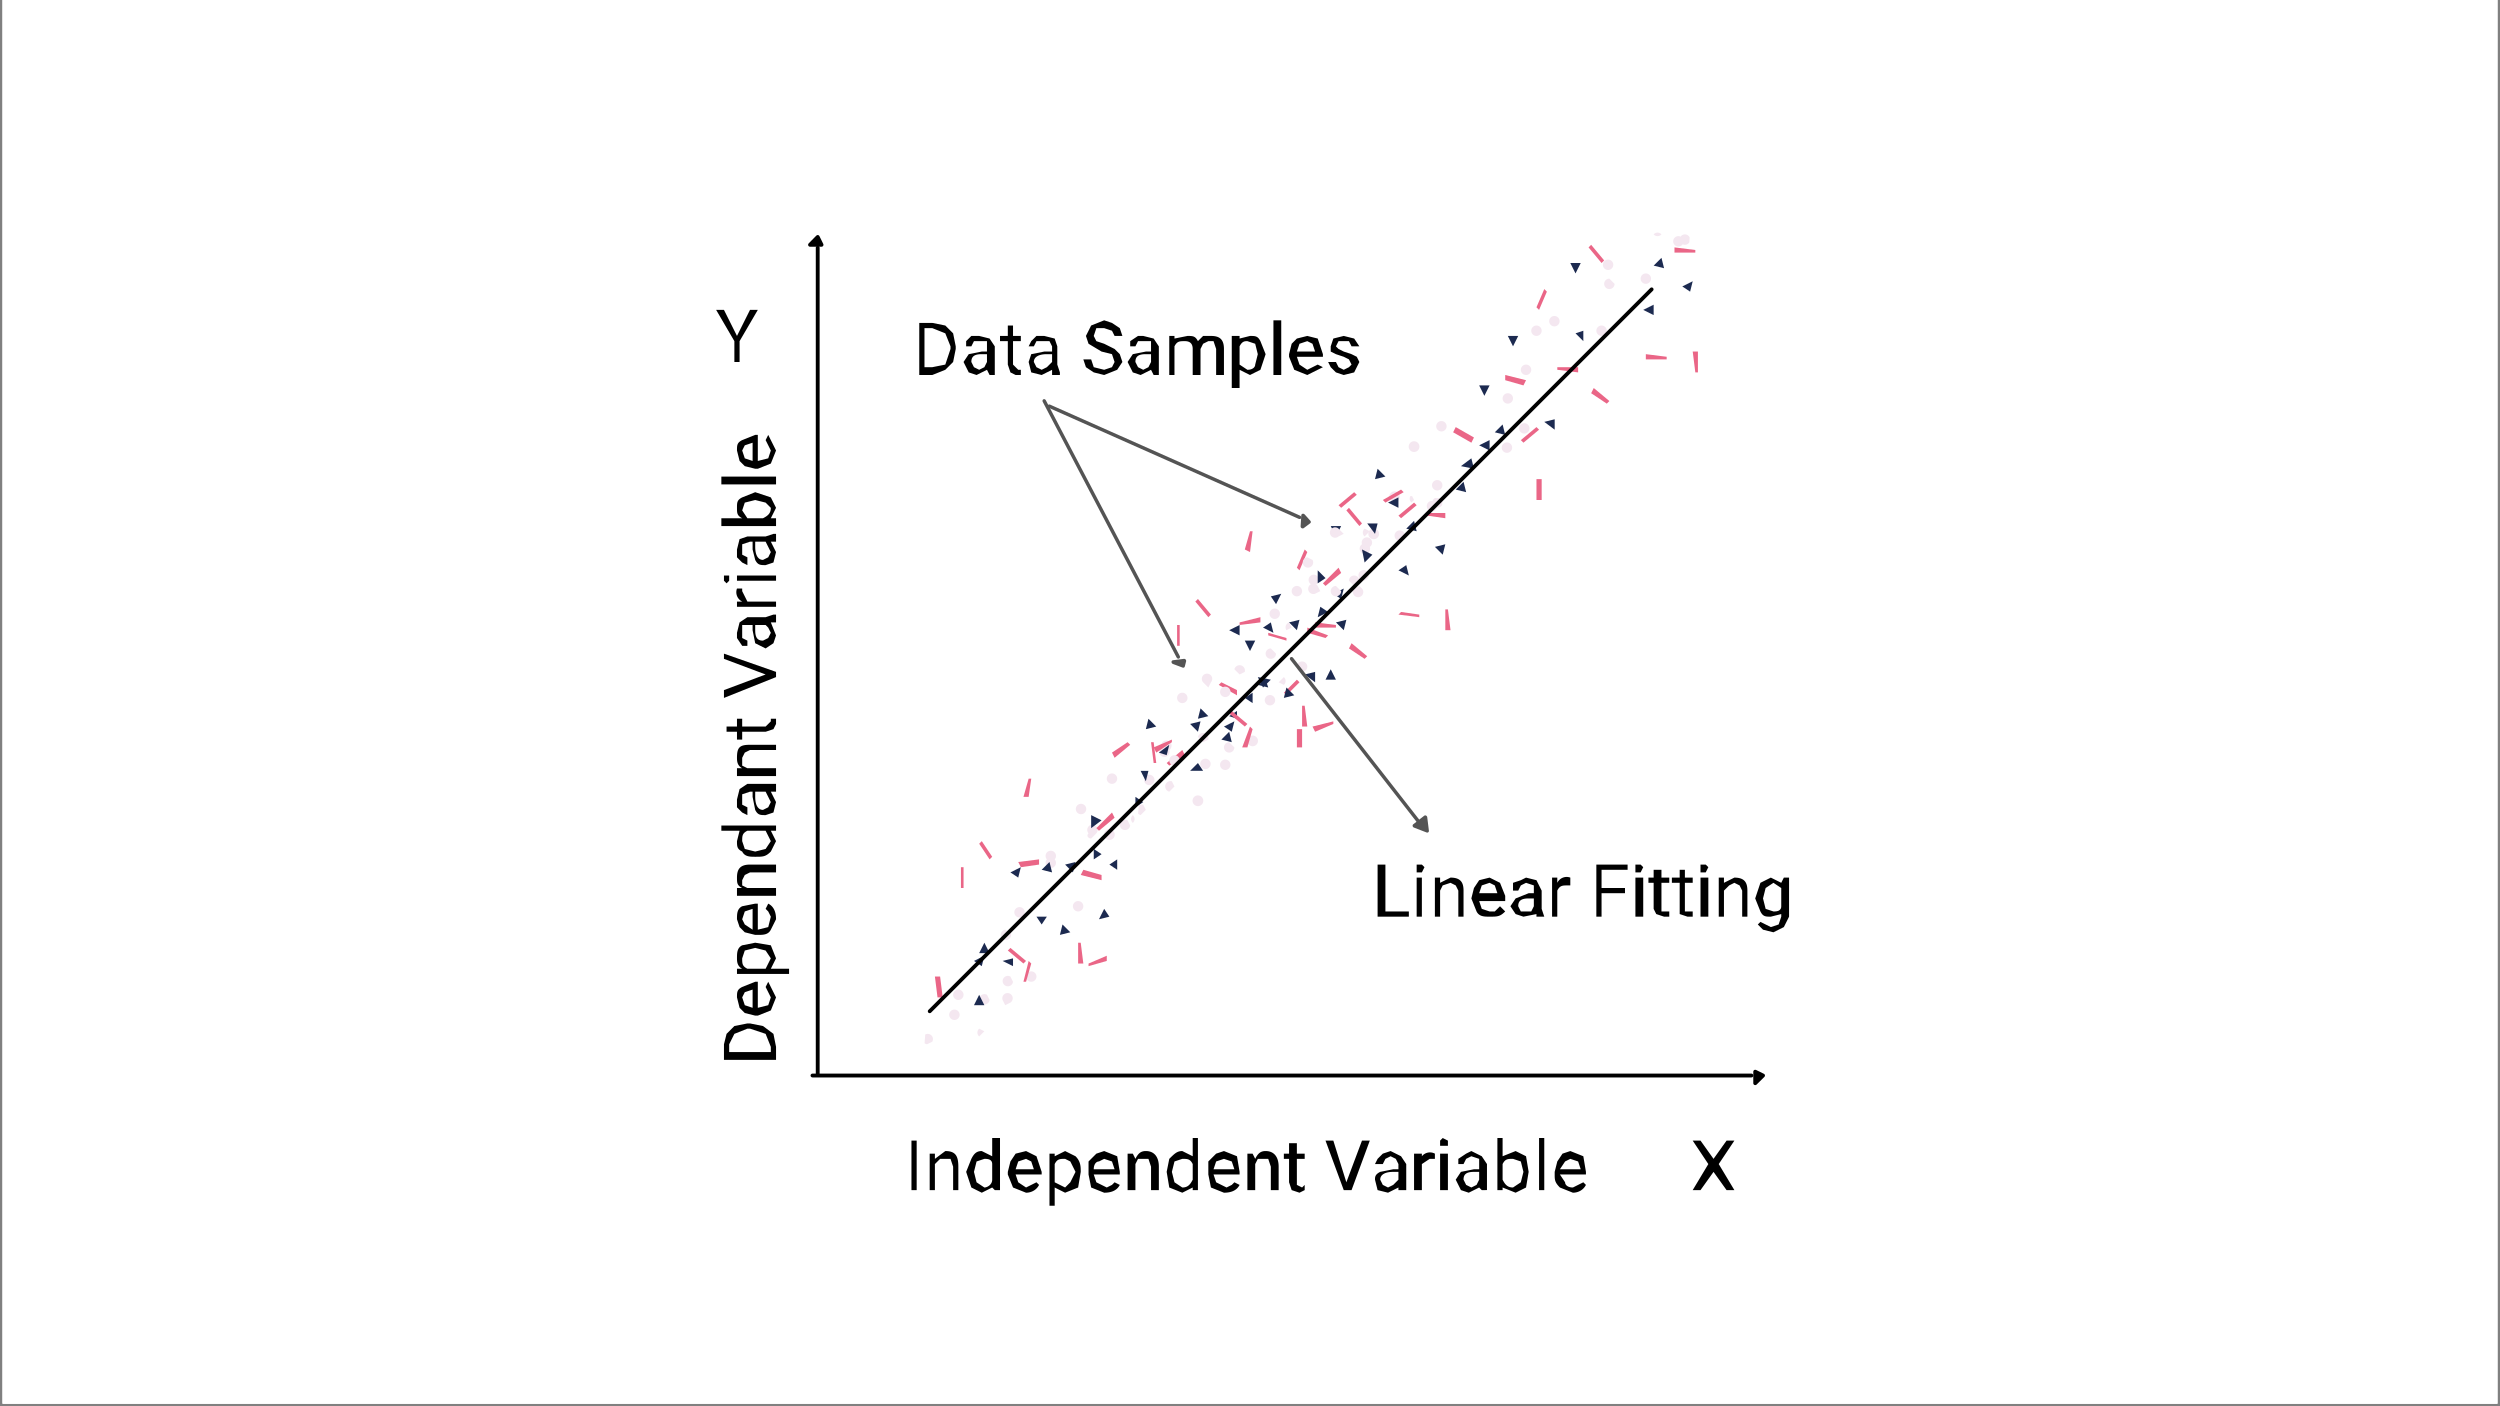 <svg xmlns="http://www.w3.org/2000/svg" width="1280" viewBox="0 0 960 540" height="720" version="1.0"><rect x="0" y="0" width="960" height="540" fill="#808080" stroke="none"/><defs><clipPath id="a"><path d="M1 0h958v539H1zm0 0"/></clipPath><clipPath id="b"><path d="M354 190h200v212H354zm0 0"/></clipPath><clipPath id="c"><path d="M561 192l-18 224-188-15 17-224zm0 0"/></clipPath><clipPath id="d"><path d="M561 192l-18 224-188-15 17-224zm0 0"/></clipPath><clipPath id="e"><path d="M561 192l-18 224-188-15 17-224zm0 0"/></clipPath><clipPath id="f"><path d="M554 191l-17 224-183-14 17-224zm0 0"/></clipPath><clipPath id="g"><path d="M554 191l-17 224-182-14 17-224zm0 0"/></clipPath><clipPath id="h"><path d="M373 200h182v186H373zm0 0"/></clipPath><clipPath id="i"><path d="M561 192l-18 224-188-15 17-224zm0 0"/></clipPath><clipPath id="j"><path d="M561 192l-18 224-188-15 17-224zm0 0"/></clipPath><clipPath id="k"><path d="M561 192l-18 224-188-15 17-224zm0 0"/></clipPath><clipPath id="l"><path d="M359 195h198v188H359zm0 0"/></clipPath><clipPath id="m"><path d="M561 192l-18 224-188-15 17-224zm0 0"/></clipPath><clipPath id="n"><path d="M561 192l-18 224-188-15 17-224zm0 0"/></clipPath><clipPath id="o"><path d="M561 192l-18 224-188-15 17-224zm0 0"/></clipPath><clipPath id="p"><path d="M436 88h213v225H436zm0 0"/></clipPath><clipPath id="q"><path d="M656 90l-18 238-201-15 18-238zm0 0"/></clipPath><clipPath id="r"><path d="M656 90l-18 238-201-15 18-238zm0 0"/></clipPath><clipPath id="s"><path d="M656 90l-18 238-201-15 18-238zm0 0"/></clipPath><clipPath id="t"><path d="M649 89l-18 239-195-15 18-238zm0 0"/></clipPath><clipPath id="u"><path d="M649 89l-18 238-194-14 18-238zm0 0"/></clipPath><clipPath id="v"><path d="M457 99h194v198H457zm0 0"/></clipPath><clipPath id="w"><path d="M656 90l-18 238-201-15 18-238zm0 0"/></clipPath><clipPath id="x"><path d="M656 90l-18 238-201-15 18-238zm0 0"/></clipPath><clipPath id="y"><path d="M656 90l-18 238-201-15 18-238zm0 0"/></clipPath><clipPath id="z"><path d="M441 93h212v201H441zm0 0"/></clipPath><clipPath id="A"><path d="M656 90l-18 238-201-15 18-238zm0 0"/></clipPath><clipPath id="B"><path d="M656 90l-18 238-201-15 18-238zm0 0"/></clipPath><clipPath id="C"><path d="M656 90l-18 238-201-15 18-238zm0 0"/></clipPath></defs><g clip-path="url(#a)" fill="#FFF"><path d="M1 0h958v539H1zm0 0"/><path d="M1 0h958v539H1zm0 0"/><path d="M1 0h958v539H1zm0 0"/></g><path stroke-linecap="round" transform="matrix(0 -1.497 1.474 0 314 414)" fill="none" d="M1 0h212" stroke="#000"/><path stroke-linecap="round" transform="matrix(0 -1.497 1.474 0 314 91)" stroke-linejoin="round" d="M-2-2l2 2-2 1zm0 0" stroke="#000"/><path stroke-linecap="round" transform="matrix(1.496 0 0 1.474 312 413)" fill="none" d="M0 0h241" stroke="#000"/><path stroke-linecap="round" transform="matrix(1.496 0 0 1.474 677 413)" stroke-linejoin="round" d="M-2-1l2 1-2 2zm0 0" stroke="#000"/><g clip-path="url(#b)"><g clip-path="url(#c)"><g clip-path="url(#d)"><g clip-path="url(#e)"><g clip-path="url(#f)"><g clip-path="url(#g)"><path fill="#F4E7F0" d="M550 193l2 2a2 2 0 10-2-2zm1 3a2 2 0 10-3-1 2 2 0 003 1zm-8-4l-1-2a2 2 0 000 3l1-1zm-4 15a2 2 0 10-3 0 2 2 0 003 0zm-13-3l-2-1a2 2 0 000 3l2-2zm0 6a2 2 0 10-3-1 2 2 0 103 1zm-6 16a2 2 0 103 0l-1-1-2 1zm-14-2a2 2 0 10-3 0 2 2 0 003 0zm-6 3a2 2 0 10-4 0 2 2 0 004 0zm-4 14l-1-2a2 2 0 00-1 3l2-1zm-6 10l-2-2a2 2 0 102 2zm3 12a2 2 0 000-3l-2 2 2 1zm-7 7a2 2 0 101-3 2 2 0 00-1 3zm-21-8a2 2 0 10-3 0l2 2 1-2zm-9 6a2 2 0 10-4 0 2 2 0 004 0zm8 16a2 2 0 10-4-1l2 2 2-1zm-15 4a2 2 0 10-3-1 2 2 0 103 1zm-9 13a2 2 0 100-3 2 2 0 000 3zm-11-2a2 2 0 10-4 0 2 2 0 004 0zm6 17a2 2 0 000-3 2 2 0 000 3zm-1 1l-1-2a2 2 0 101 2zm-6 4a2 2 0 10-4-1 2 2 0 004 1zm-7-1a2 2 0 10-3 0c-1 1 0 2 1 2l2-2zm-4-10a2 2 0 00-3-1 2 2 0 103 1zm-12 20a2 2 0 10-3 0 2 2 0 103 0zm11 18a2 2 0 10-4 0 2 2 0 004 0zm-23 1a2 2 0 00-3 0 2 2 0 103 0zm-5 9l-2-1a2 2 0 102 1zm10 17a2 2 0 10-4 0 2 2 0 004 0zm-9 2l-1-2a2 2 0 101 2zm-1 8a2 2 0 10-3-1l1 2 2-1zm-8-1l-1-2a2 2 0 101 2zm-10-2a2 2 0 10-4 0 2 2 0 104 0zm8 14l-2-1a2 2 0 000 3l2-2zm-10-5a2 2 0 10-3 0 2 2 0 003 0zm-12 10a2 2 0 112-1l-2 1"/></g></g></g></g></g></g><g clip-path="url(#h)"><g clip-path="url(#i)"><g clip-path="url(#j)"><g clip-path="url(#k)"><path fill="#1C2A50" d="M408 355l-1 4 4-1zm-10-3l2 3 2-3zm-10-17l3 2 1-4zm1 36v-3l-4 1zm-11-9l-2 4h4zm-4 7l3 2 1-4zm4 17l-2-4-2 4zm67-97l3 1 1-4zm-7 7l2 4 1-4zm-2 10v4l3-2zm-17 7v5l4-3zm10 17l-3 2 3 2zm-9-4v4l3-2zm4 23l-2 4 4-1zm-12-14l1-4-4 1zm-8 0l-1-4-3 3zm101-77l-4 1 4 3zm-27-12l2 4 2-4zm5 17l4 1-1-3zm-5 5l3 2v-4zm-6 7l3 1v-3zm-3 9l4 1-1-4zm-28-8l-1 4 4-1zm110-66l3 3 1-4zm-11-7l4 1-1-4zm-3 16l4 2-1-4zm-26-17l2 4 2-4zm1 26l3 2 1-4zm-20 0l-2 4-2-3zm0 0"/></g></g></g></g><g clip-path="url(#l)"><g clip-path="url(#m)"><g clip-path="url(#n)"><g clip-path="url(#o)"><path fill="#EA6687" d="M418 371l7-2v-2l-7 3zm-2-1l-1-8h-1v8zm-21-1l-2 8h1l2-7zm4-39l-8 1 1 2 7-1zm139-95l-1 1 8 1v-1zm-19 12l-1 2 6 4 1-1zm-50 15l-1 1 7 4v-2zm-15 26l-6 5 1 1 6-4zm101-89v-2h-7v1zm1 35h-1v8h2zm-38-39l-1 1 5 6 1-1zm-17 16l-3 7 1 1 3-7zm12 29l-8-1v2h8zm-26 3v1l7 2v-1zm7 24l5-5-1-1-5 5zm6 13h-2v7h2zm-56 9l6-4v-1l-7 3zm-11-4l-6 4 1 2 6-5zm-6 27l-6 6 1 1 6-5zm-4 24l-7-2-1 2 8 2zm-28-37l-2 7h2l1-7zm-18 24l-1 1 4 6 1-1zm-7 10h-1v8h1zm18 31l-1 1 6 5 1-1zm-28 19l-1-8h2l1 8h-2"/></g></g></g></g><g clip-path="url(#p)"><g clip-path="url(#q)"><g clip-path="url(#r)"><g clip-path="url(#s)"><g clip-path="url(#t)"><g clip-path="url(#u)"><path fill="#F4E7F0" d="M645 92a2 2 0 104 0 2 2 0 00-4 0zm1 2a2 2 0 10-3 0 2 2 0 003 0zm-8-4a2 2 0 00-3 0 2 2 0 003 0zm-4 17a2 2 0 10-4 0 2 2 0 004 0zm-15-4a2 2 0 10-3 0 2 2 0 003 0zm1 6l-2-2a2 2 0 102 2zm-7 18a2 2 0 104 0 2 2 0 00-4 0zm-15-2a2 2 0 10-3-1 2 2 0 003 1zm-6 2a2 2 0 10-4 0 2 2 0 004 0zm-4 15a2 2 0 10-4 0 2 2 0 004 0zm-7 11a2 2 0 10-4 0 2 2 0 004 0zm3 13a2 2 0 100-3 2 2 0 000 3zm-7 7a2 2 0 101-3 2 2 0 00-1 3zm-22-8a2 2 0 10-3 0 2 2 0 003 0zm-10 7a2 2 0 10-4-1 2 2 0 004 1zm8 16a2 2 0 10-3-1 2 2 0 003 1zm-16 4a2 2 0 10-3 0 2 2 0 003 0zm-10 15a2 2 0 101-4 2 2 0 00-1 4zm-11-2l-2-2a2 2 0 100 3l2-1zm6 17a2 2 0 101-3 2 2 0 00-1 3zm0 1a2 2 0 00-4 0l2 2 2-2zm-7 4l-2-2a2 2 0 102 2zm-8 0l-1-2a2 2 0 10-1 3l2-1zm-3-12l-2-1a2 2 0 102 1zm-13 22a2 2 0 10-3 0 2 2 0 003 0zm11 19a2 2 0 10-4 0 2 2 0 004 0zm-24 2a2 2 0 00-4-1l2 2 2-1zm-6 9a2 2 0 10-3 0 2 2 0 003 0zm11 18a2 2 0 10-4-1 2 2 0 004 1zm-9 2l-2-2a2 2 0 102 2zm-2 8a2 2 0 10-3 0 2 2 0 003 0zm-8 0a2 2 0 10-3-1 2 2 0 003 1zm-11-3a2 2 0 10-4 0 2 2 0 004 0zm9 16a2 2 0 10-4-1 2 2 0 004 1zm-11-6l-1-2a2 2 0 10-1 4l2-2zm-13 11a2 2 0 111-4l1 2-2 2"/></g></g></g></g></g></g><g clip-path="url(#v)"><g clip-path="url(#w)"><g clip-path="url(#x)"><g clip-path="url(#y)"><path fill="#1C2A50" d="M494 264l-1 4 4-1zm-11-4l2 4 3-3zm-11-18l4 2v-4zm1 39l1-4-4 2zm-12-9l-1 4 4-1zm-4 6l3 3 1-4zm5 18l-2-3-3 3zm71-103l4 2v-4zm-8 8l3 4 1-4zm-2 10l1 5 3-3zm-17 8v5l3-2zm11 19l-4 1 3 3zm-10-5l-1 4 4-2zm4 24l-2 4h4zm-13-15l1-4-4 1zm-9 1l-1-4-3 2zm108-82l-4 1 4 3zm-29-13l2 4 2-4zm6 18l4 1-1-4zm-6 5l4 2v-4zm-7 8l5 1-1-4zm-2 9l4 1-1-4zm-30-8l-1 4 4-1zm117-70l3 2 1-4zm-11-8l4 1-1-4zm-4 17l4 2v-4zm-28-18l2 4 2-4zm2 27l3 3v-4zm-22 1l-2 4-2-4zm0 0"/></g></g></g></g><g clip-path="url(#z)"><g clip-path="url(#A)"><g clip-path="url(#B)"><g clip-path="url(#C)"><path fill="#EA6687" d="M505 281l7-3v-1l-8 2zm-3-2l-1-8h-1v8zm-22 0l-3 8h2l2-7zm4-42l-8 2v1l8-1zm148-101v2h8v-1zm-20 13l-1 2 6 4 1-1zm-53 15l-1 2 7 4 1-2zm-16 29l-6 5 1 1 6-5zm108-96v-1l-8-1v2zm1 38h-2l1 8h1zm-41-41l-1 1 5 6 1-1zm-18 17l-3 7 1 1 3-7zm13 30h-8v1l8 1zm-28 3v2l7 2 1-2zm7 26l6-5-1-1-6 5zm7 14h-2v8h2zm-60 9l7-4-1-1-7 4zm-12-4l-6 5 1 1 6-5zm-6 29l-6 6 1 1 6-5zm-4 26l-8-3v2l7 2zm-30-40l-2 7 2 1 1-8zm-20 26l-1 1 5 6 1-1zm-7 10h-1v8h1zm20 33l-1 1 6 5 1-1zm-30 20l-1-8h1l1 8h-1"/></g></g></g></g><path stroke-linecap="round" transform="matrix(1.058 -1.058 1.042 1.042 355.965 389.375)" fill="none" d="M1 0h262" stroke="#000"/><path stroke-linecap="round" transform="matrix(.695 1.327 -1.187 .622 401 154)" fill="none" d="M0 0h74" stroke="#545454"/><path stroke-linecap="round" transform="matrix(.695 1.327 -1.187 .622 455 257)" fill="#545454" stroke-linejoin="round" d="M-2-1l1 1-2 2zm0 0" stroke="#545454"/><path stroke-linecap="round" transform="matrix(1.371 .609 -.544 1.225 403 156)" fill="none" d="M0 0h70" stroke="#545454"/><path stroke-linecap="round" transform="matrix(1.371 .609 -.544 1.225 504 201)" fill="#545454" stroke-linejoin="round" d="M-3-1l2 1-1 2zm0 0" stroke="#545454"/><path d="M353 144v-20h5l5 1 3 3 1 5v1l-1 5-3 3-5 2zm2-18v15h3l5-1 2-6v-1l-2-5-5-2zm25 18l-1-2-4 2-3-1-2-4 2-3 5-1h2v-4h-5l-1 2h-2v-2l2-2h3l4 1 2 3v11zm-4-2l2-1 1-2v-3h-2c-3 0-4 1-4 3l1 2 2 1zm13-17v4h3v2h-3v9l1 1 1 1h1v2h-2l-2-1-1-3v-9h-3v-2h3v-4zm15 19v-2l-4 2-4-1-1-4 1-3 5-1h3v-2l-1-2h-5l-1 2h-2l1-2 2-2h3l4 1 1 3v7l1 3v1zm-4-2l2-1 2-2v-3h-2c-3 0-5 1-5 3l1 2 2 1zm23-7l-5-3-1-3 2-4 5-2 3 1 3 2 1 3h-3l-1-2-3-1h-3l-1 3 1 2 3 1 4 2 2 2 1 3-2 3-5 2-4-1-3-2-1-3h3l1 3 4 1 3-1 1-2-1-3-4-1zm20 9l-1-2-4 2-3-1-2-4 2-3 5-1h2v-4h-5l-1 2h-2v-2l3-2h2l4 1 2 3v11zm-4-2l2-1 1-2v-3h-2c-3 0-4 1-4 3l1 2 2 1zm12-13v1l5-1c2 0 3 0 4 2l2-2h3c3 0 5 1 5 5v10h-3v-10l-1-3h-2l-2 1-1 2v10h-3v-10c0-2-1-3-3-3s-3 0-4 2v11h-2v-15zm35 7l-2 6-4 2-4-2v7h-3v-20h3v1l4-1c2 0 3 0 4 2l2 5zm-3 0l-1-4-3-1c-1 0-2 0-3 2v7l3 2c2 0 3-1 3-2l1-4zm9 8h-3v-21h3zm10 0l-5-2-2-5v-1l1-4 2-2 4-1 4 1 2 6v1h-10l1 3 3 2 2-1 2-1 2 1-6 3zm0-13l-3 1-1 3h7l-1-3-2-1zm17 9l-1-2-2-1-3-1-2-1v-2l1-3 4-1 4 1 2 3h-3l-1-2h-4l-1 2 1 1 2 1 3 1 2 1 1 2-2 4-4 1-3-1-2-2-1-2h3l1 2 2 1 2-1 1-1zm13 210h9v2h-12v-20h3zm14 2h-2v-15h2zm-2-19v-1h2l1 1-1 2h-2v-2zm9 4v2l4-2c4 0 5 2 5 5v10h-2v-10l-1-2-2-1-3 1-1 2v10h-2v-15zm19 15c-2 0-4 0-5-2l-2-5 1-4 2-3 4-1 4 2 2 5v2h-10l1 3 3 1h2l2-2 2 2c-2 2-3 2-6 2zm0-13l-3 1-1 3h7l-1-3-2-1zm18 13v-1l-5 1-3-1-2-3 2-3 5-2h2v-3l-3-1-2 1-1 2h-2v-3l3-1 2-1 4 1 2 4v7l1 3zm-4-2h2l1-2v-3h-2c-3 0-4 1-4 3l1 2h2zm17-10h-1c-2 0-3 0-4 2v10h-2v-15h2v2a4 4 0 015-2zm21 3h-9v9h-2v-20h12v2h-10v7h9zm7 9h-3v-15h3zm-3-19v-1h2l1 1-1 2h-2v-2zm10 1v3h3v2h-3v11h3v2h-2l-3-1-1-2v-10h-2v-2h2v-3zm9 0v3h3v2h-3v11h3v2h-2l-3-1v-12h-3v-2h3v-3zm9 18h-3v-15h3zm-3-19v-1h2l1 1-1 2h-2v-2zm9 4v2l4-2c4 0 5 2 5 5v10h-2v-10l-1-2-2-1-2 1-2 2v10h-2v-15zm12 8l2-6 4-2 4 2 1-2h2v15l-2 4-4 2-4-1-2-2 1-1 4 2 3-1 1-3v-1l-4 1c-2 0-3 0-4-2l-2-5zm3 0l1 4 3 1c1 0 3 0 3-2v-7l-3-2-3 2-1 4zm0 0"/><path stroke-linecap="round" transform="matrix(.917 1.176 -1.057 .824 496 253)" fill="none" d="M0 0h53" stroke="#545454"/><path stroke-linecap="round" transform="matrix(.917 1.176 -1.057 .824 548 319)" fill="#545454" stroke-linejoin="round" d="M-3-2l3 2-3 2zm0 0" stroke="#545454"/><path d="M298 407h-20v-6l1-4 3-3 5-1h1l5 1 4 3 1 5zm-18-3h16v-2l-2-5-6-2h-1l-5 2-2 4zm18-21l-2 5-5 2h-1l-4-1-2-2-1-4c0-2 0-3 2-4l5-2h1v10l4-1 1-3-1-2-1-2 1-2 3 6zm-13 0l1 3 3 1v-7l-3 1-1 2zm5-21l6 1 2 5-2 4h7v2h-20v-2h2c-2-1-2-3-2-4 0-2 0-4 2-5l5-1zm0 2l-4 1-1 3c0 2 0 3 2 4h7l2-4-2-3-4-1zm8-11l-2 4c-1 2-3 2-5 2h-1l-4-1-2-2-1-3c0-2 0-4 2-5l5-1h1v10l4-1 1-4-1-2-1-1 1-2c2 1 3 3 3 6zm-13 0l1 2 3 2v-8l-3 1-1 3zm-2-12h2c-2-1-2-2-2-4 0-3 1-5 5-5h10v3h-10l-2 1-1 2v2l2 1h11v3h-15zm7-12c-2 0-4 0-5-2-2-1-2-2-2-4l1-4h-7v-2h21v2h-2l2 4-2 4c-2 2-3 2-6 2zm0-2l4-1 2-3-2-4h-7c-2 1-2 2-2 4l1 3 4 1zm8-23h-2l2 4-1 4-3 1c-2 0-3 0-4-2l-1-5v-2h-1l-3 1v4l2 1v3l-2-1-2-2v-3l1-4 3-2h11zm-2 4l-1-2-1-2h-4v2c0 3 1 5 3 5l2-1 1-2zm-13-13h2c-2-1-2-3-2-4 0-4 1-5 5-5h10v2h-10l-2 1-1 2v3l2 1h11v3h-15zm-4-16h4v-3h2v3h9l1-1 1-1v-1h2v2l-1 2-3 1h-9v3h-2v-3h-4zm15-20l-16-6v-2l20 7v2l-20 8v-3zm4-20h-2l2 5-1 3-3 2-4-2-1-5v-2h-4v5l2 1v2h-2l-2-3v-2l1-4 3-2h7l3-1h1zm-2 4l-1-2-1-1h-4v2c0 3 1 4 3 4l2-1 1-2zm-11-17v1l2 4h11v2h-15v-2h2a4 4 0 01-2-5zm13-5v2h-15v-2zm-19 3l-1-1v-2h2v2l-1 1zm19-16h-2l2 4-1 4-3 1c-2 0-3 0-4-2l-1-4v-3h-1l-3 1v4l2 1v3l-2-1-2-2v-3l1-4 3-1h7l3-1h1zm-2 4l-1-2-1-2h-4v2c0 3 1 5 3 5l2-1 1-2zm-6-23l6 2 2 4-2 4h2v3h-21v-3h8c-2-1-2-2-2-4s0-3 2-4l5-2zm0 3l-4 1-1 3 2 3h6c2-1 3-2 3-4l-2-2-4-1zm8-9v3h-21v-3zm0-10l-2 5-5 2h-1l-4-1-2-2-1-4c0-2 0-3 2-4l5-2h1v10l4-1 1-3-1-2-1-2 1-2 3 6zm-13 0l1 3 3 1v-7l-3 1-1 2zm67 284h-2v-19h2zm7-14v2l4-3c4 0 5 2 5 6v9h-2v-9l-1-3h-4l-2 2v10h-2v-14zm12 7l2-5c1-2 2-3 4-3l4 2v-7h3v20h-2l-1-1-4 2-4-2-2-6zm3 0l1 4 3 2c1 0 3-1 3-3v-6c0-2-2-2-3-2l-3 1-1 4zm20 8l-5-2-2-5v-1l1-4 2-3 4-1 4 2 2 6v1h-10l1 3 3 2 2-1 2-1 1 1c-1 2-3 3-5 3zm0-13l-3 1-1 3h7l-1-3-2-1zm21 5l-1 6-5 2-4-2v7h-2v-20h2v1l4-2 4 2c2 2 2 4 2 6zm-2 0l-2-4-2-1c-2 0-3 0-4 2v7l4 2 2-2 2-4zm11 8l-5-2-1-5v-5l3-3 3-1 5 2 1 6v1h-10l1 3 4 2 2-1 1-1 2 1c-1 2-3 3-6 3zm0-13l-2 1c-1 0-2 1-2 3h8l-1-3-3-1zm11-2l1 2c1-2 2-3 4-3 3 0 5 2 5 6v9h-3v-9l-1-3h-4l-1 2v10h-3v-14zm13 7l1-5c2-2 3-3 5-3l4 2v-7h2v20h-2v-1l-4 2-5-2-1-6zm2 0l1 4 3 2c2 0 3-1 4-3v-6c-1-2-2-2-4-2l-3 1-1 4zm20 8l-5-2-1-5v-5l3-3 3-1 5 2 1 6v1h-10l1 3 4 2 2-1 1-1 2 1c-1 2-3 3-6 3zm0-13l-3 1-1 3h8l-1-3-3-1zm11-2l1 2c1-2 2-3 4-3 3 0 5 2 5 6v9h-3v-9l-1-3h-4l-1 2v10h-3v-14zm17-4v4h3v2h-3v10l2 1 1-1v2l-2 1-3-1-1-3v-9h-2v-2h2v-4zm19 15l6-16h3l-7 19h-3l-7-19h3zm20 3v-1l-4 2-4-1-1-4c0-1 0-2 2-3l5-1h2v-2l-1-2-2-1-2 1-1 2h-3l1-2 2-2 3-1 4 2 2 3v10zm-4-1l2-1 2-2v-3h-2c-3 0-5 1-5 3l1 2 2 1zm18-11h-2l-3 2v10h-3v-14h3v1a4 4 0 015-1zm5 12h-3v-14h3zm-3-18v-1l1-1 2 1v2h-3v-1zm16 18l-1-1-4 2-3-1-2-4 2-3 5-1h2v-4l-3-1-2 1-1 2h-2v-2l3-2 2-1 4 2 2 3v10zm-4-1l2-1 1-2v-3h-2c-3 0-4 1-4 3l1 2 2 1zm22-6l-1 6-4 2-5-2v1h-2v-20h2v7l5-2 4 2 1 6zm-2 0l-1-4-3-1c-2 0-3 0-4 2v6c1 2 2 3 4 3l3-2 1-4zm8 7h-2v-20h2zm11 1l-5-2c-2-2-2-3-2-5v-1l1-4 2-3 3-1 5 2 1 6v1h-10l2 3c0 1 1 2 3 2l2-1 2-1 1 1c-1 2-3 3-5 3zm-1-13l-2 1-2 3h8l-1-3-3-1zm55 0l5-7h3l-6 9 6 10h-3l-5-7-5 7h-3l6-10-6-9h3zM283 129l5-10h3l-7 12v8h-2v-8l-7-12h3zm0 0"/></svg>